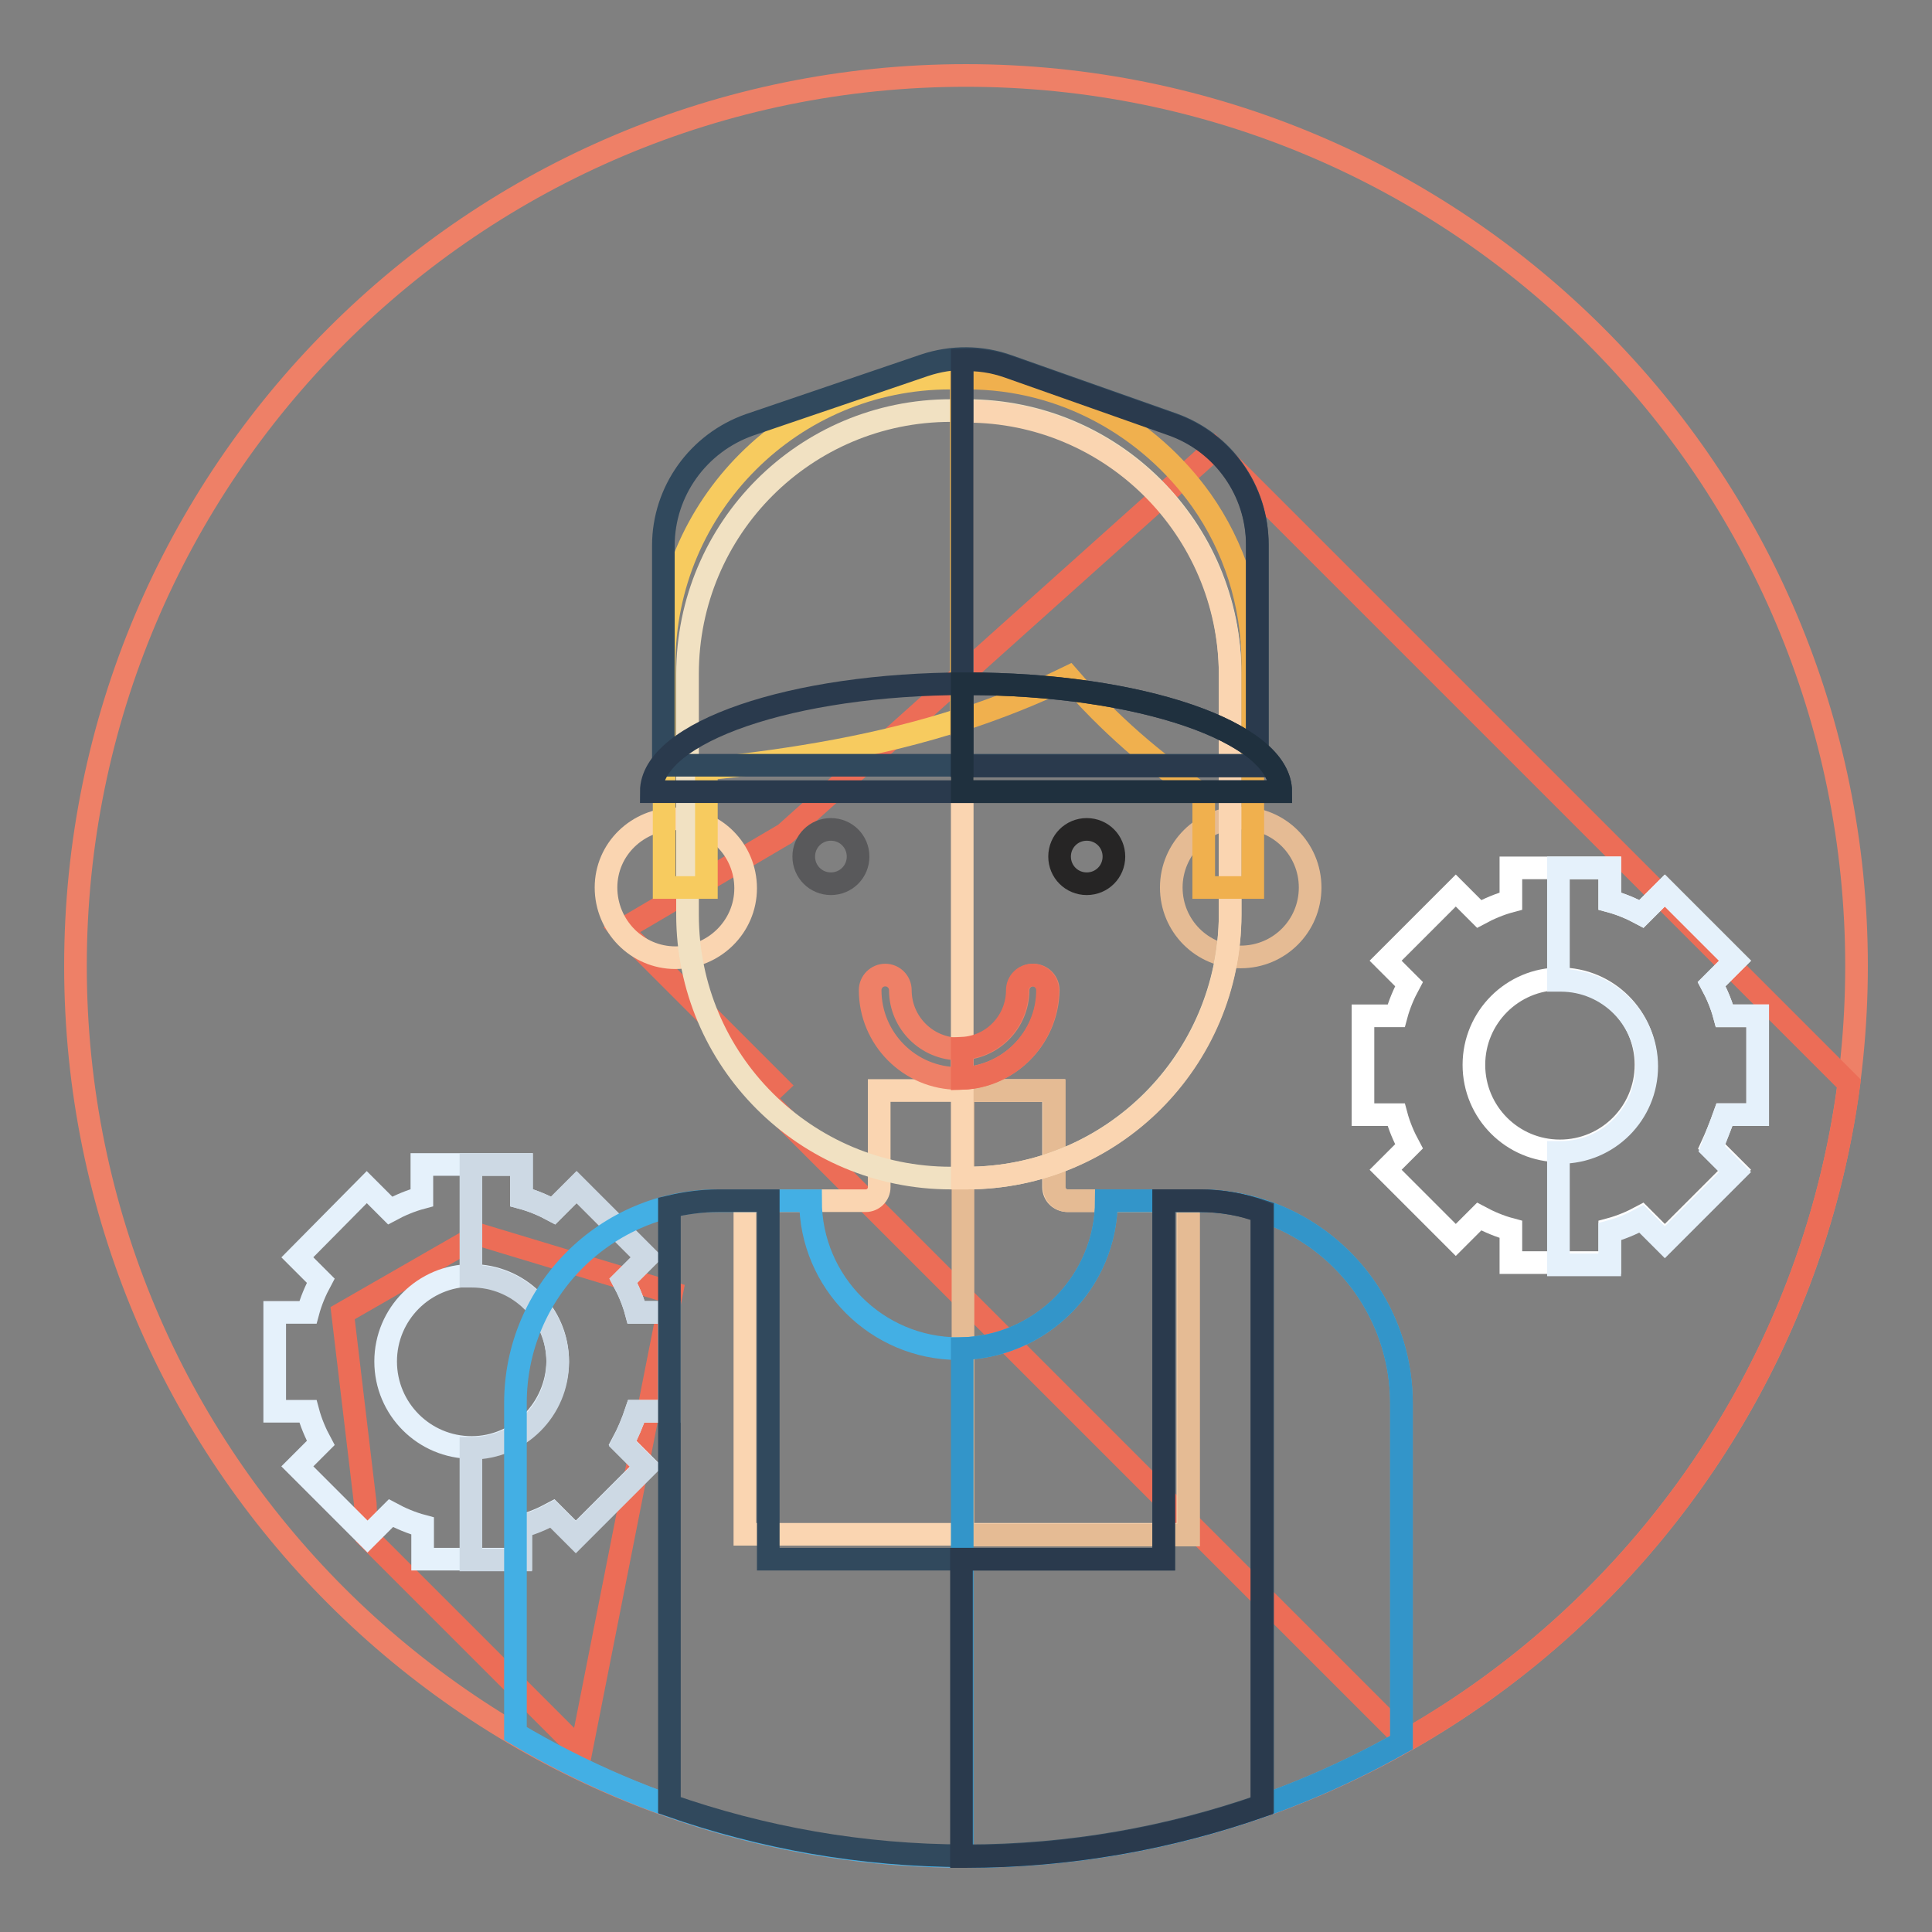 <?xml version="1.0" encoding="utf-8"?>
<!-- Svg Vector Icons : http://www.onlinewebfonts.com/icon -->
<!DOCTYPE svg PUBLIC "-//W3C//DTD SVG 1.1//EN" "http://www.w3.org/Graphics/SVG/1.1/DTD/svg11.dtd">
<svg version="1.1" xmlns="http://www.w3.org/2000/svg" xmlns:xlink="http://www.w3.org/1999/xlink" x="0px" y="0px" viewBox="0 0 256 256" enable-background="new 0 0 256 256" xml:space="preserve">
<rect x="0" y="0" width="256" height="256" fill="#808080" stroke="none"/>
<g> <path stroke-width="3" fill-opacity="0" stroke="#ee8067"  d="M10,128c0,65.2,52.8,118,118,118c65.2,0,118-52.8,118-118l0,0c0-65.2-52.8-118-118-118 C62.8,10,10,62.8,10,128z"/> <path stroke-width="3" fill-opacity="0" stroke="#ec6d57"  d="M48.6,203.6L77,232l12-60.7l-25.5-7.7l-18.1,10.4l3,25.2L48.6,203.6z M245,143.6l-84.1-84.1l-56.9,51 l-21.6,12.7l20.6,20.6l-1.8,1.7l85.1,85.1C217.6,212.9,240,181,245,143.6L245,143.6z"/> <path stroke-width="3" fill-opacity="0" stroke="#e5f1fb"  d="M84.3,187h4.4v-13.1h-4.4c-0.4-1.5-1-2.9-1.7-4.2l3.1-3.1l-9.3-9.3l-3.1,3.1c-1.3-0.7-2.7-1.3-4.2-1.7v-4.4 H55.9v4.4c-1.5,0.4-2.9,1-4.2,1.7l-3.1-3.1l-9.2,9.3l3.1,3.1c-0.7,1.3-1.3,2.7-1.7,4.2h-4.4V187h4.4c0.4,1.5,1,2.9,1.7,4.2 l-3.1,3.1l9.3,9.3l3.1-3.1c1.3,0.7,2.7,1.3,4.2,1.7v4.4H69v-4.4c1.5-0.4,2.9-1,4.2-1.7l3.1,3.1l9.3-9.3l-3.1-3.1 C83.2,189.9,83.8,188.5,84.3,187z M62.5,191.8c-6.3,0-11.4-5.1-11.4-11.4c0-6.3,5.1-11.4,11.4-11.4s11.4,5.1,11.4,11.4 C73.8,186.7,68.7,191.8,62.5,191.8z"/> <path stroke-width="3" fill-opacity="0" stroke="#cdd9e4"  d="M84.3,187h4.4v-13.1h-4.4c-0.4-1.5-1-2.9-1.7-4.2l3.1-3.1l-9.3-9.3l-3.1,3.1c-1.3-0.7-2.7-1.3-4.2-1.7v-4.4 h-6.7v14.8h0.1c6.3,0,11.4,5.1,11.4,11.4c0,6.3-5.1,11.4-11.4,11.4h-0.1v14.8H69v-4.4c1.5-0.4,2.9-1,4.2-1.7l3.1,3.1l9.3-9.3 l-3.1-3.1C83.2,189.9,83.8,188.5,84.3,187z"/> <path stroke-width="3" fill-opacity="0" stroke="#fad5b1"  d="M139.6,157.3v-12.8h-23.1v12.8c0,1-0.8,1.8-1.8,1.8H98.7v44.2h58.7v-44.2h-15.9 C140.4,159.1,139.6,158.3,139.6,157.3z"/> <path stroke-width="3" fill-opacity="0" stroke="#e5bb94"  d="M157.4,159.1h-15.9c-1,0-1.8-0.8-1.8-1.8v-12.8h-12.1v58.9h29.9V159.1z"/> <path stroke-width="3" fill-opacity="0" stroke="#fad5b1"  d="M80.3,117.6c0,5.1,4.1,9.3,9.2,9.3c5.1,0,9.3-4.1,9.3-9.2c0,0,0,0,0,0c0-5.1-4.1-9.2-9.2-9.2 S80.3,112.5,80.3,117.6z"/> <path stroke-width="3" fill-opacity="0" stroke="#e5bb94"  d="M155.2,117.6c0,5.1,4.1,9.2,9.2,9.2c5.1,0,9.2-4.1,9.2-9.2c0-5.1-4.1-9.2-9.2-9.2 C159.4,108.3,155.2,112.5,155.2,117.6z"/> <path stroke-width="3" fill-opacity="0" stroke="#f1e1c2"  d="M128.1,156.1H126c-19.3,0-34.9-15.6-34.9-34.9V89.3c0-19.3,15.6-34.9,34.9-34.9h2.1 c19.3,0,34.9,15.6,34.9,34.9v31.9C162.9,140.5,147.3,156.1,128.1,156.1z"/> <path stroke-width="3" fill-opacity="0" stroke="#fad5b1"  d="M128.1,54.5h-0.6v101.6h0.6c19.3,0,34.9-15.6,34.9-34.9V89.3C162.9,70.1,147.3,54.5,128.1,54.5z"/> <path stroke-width="3" fill-opacity="0" stroke="#f7cb5f"  d="M125.9,50.1C105,50.1,88,67,88,88v29.6h5.6v-15.7c11.6-1.2,23-3.1,33.8-6.6V50.1H125.9z"/> <path stroke-width="3" fill-opacity="0" stroke="#f0b04e"  d="M159.2,66.3c-6.9-9.7-18.2-16.2-31-16.2h-0.8v45.3c4.9-1.6,9.7-3.5,14.2-5.7c5.2,6,11.3,11.4,17.9,15.7 v12.2h6.5V87.9C166,79.9,163.5,72.4,159.2,66.3L159.2,66.3z"/> <path stroke-width="3" fill-opacity="0" stroke="#59595b"  d="M106.5,113.5c0,2,1.6,3.6,3.6,3.6c2,0,3.6-1.6,3.6-3.6c0-2-1.6-3.6-3.6-3.6 C108.1,109.9,106.5,111.5,106.5,113.5L106.5,113.5z"/> <path stroke-width="3" fill-opacity="0" stroke="#262525"  d="M140.4,113.5c0,2,1.6,3.6,3.6,3.6s3.6-1.6,3.6-3.6c0-2-1.6-3.6-3.6-3.6S140.4,111.5,140.4,113.5 L140.4,113.5z"/> <path stroke-width="3" fill-opacity="0" stroke="#ee8067"  d="M127,142.9c-6.5,0-11.7-5.3-11.7-11.7c0-1.1,0.9-2,2-2c1.1,0,2,0.9,2,2c0,4.3,3.5,7.8,7.8,7.8 c4.3,0,7.8-3.5,7.8-7.8c0-1.1,0.9-2,2-2c1.1,0,2,0.9,2,2C138.8,137.7,133.5,142.9,127,142.9z"/> <path stroke-width="3" fill-opacity="0" stroke="#ec6d57"  d="M138.8,131.2c0-1.1-0.9-2-2-2c-1.1,0-2,0.9-2,2c0,4.1-3.2,7.5-7.3,7.7v4 C133.7,142.7,138.8,137.5,138.8,131.2z"/> <path stroke-width="3" fill-opacity="0" stroke="#31495d"  d="M166.6,101.4H87.9V72.3c0-7.2,4.6-13.6,11.4-16l23.2-7.9c3.6-1.2,7.5-1.2,11.1,0.1l21.8,7.7 c6.7,2.4,11.2,8.7,11.2,15.9V101.4z"/> <path stroke-width="3" fill-opacity="0" stroke="#2a3a4d"  d="M166.6,72.2c0-7.1-4.5-13.5-11.2-15.9l-21.8-7.7c-2-0.7-4-1-6.1-0.9v53.8h39.1L166.6,72.2z"/> <path stroke-width="3" fill-opacity="0" stroke="#2a3a4d"  d="M86.3,104.9c0-7.9,18.7-14.3,41.7-14.3c23,0,41.7,6.4,41.7,14.3H86.3z"/> <path stroke-width="3" fill-opacity="0" stroke="#1f303e"  d="M128,90.6h-0.5v14.3h42.2C169.7,97,151.1,90.6,128,90.6z"/> <path stroke-width="3" fill-opacity="0" stroke="#43afe4"  d="M158.9,159.1h-12.3c0,10.8-8.8,19.6-19.6,19.6s-19.6-8.8-19.6-19.6H95.1c-14.8,0-26.8,12-26.8,26.8v43.8 C85.8,240.1,106.2,246,128,246c21,0,40.7-5.5,57.7-15.1V186C185.7,171.1,173.7,159.1,158.9,159.1L158.9,159.1z"/> <path stroke-width="3" fill-opacity="0" stroke="#3395c9"  d="M158.9,159.1h-12.3c0,10.6-8.5,19.3-19.1,19.6V246h0.5c21,0,40.7-5.5,57.7-15.1V186 C185.7,171.1,173.7,159.1,158.9,159.1L158.9,159.1z"/> <path stroke-width="3" fill-opacity="0" stroke="#31495d"  d="M101.8,159.1h-6.6c-2.2,0-4.4,0.3-6.5,0.8v79.3c12.3,4.3,25.5,6.7,39.3,6.7c13.8,0,27-2.4,39.3-6.7v-78.7 c-2.7-0.9-5.5-1.4-8.4-1.4h-4.7v47.5h-52.4L101.8,159.1L101.8,159.1z"/> <path stroke-width="3" fill-opacity="0" stroke="#2a3a4d"  d="M158.9,159.1h-4.7v47.5h-26.8V246h0.5c13.8,0,27-2.4,39.3-6.7v-78.7C164.7,159.6,161.9,159.1,158.9,159.1 L158.9,159.1z"/> <path stroke-width="3" fill-opacity="0" stroke="#ffffff"  d="M228.5,147.7h4.4v-13.1h-4.4c-0.4-1.5-1-2.9-1.7-4.2l3.1-3.1l-9.3-9.3l-3.1,3.1c-1.3-0.7-2.7-1.3-4.2-1.7 v-4.4h-13.1v4.4c-1.5,0.4-2.9,1-4.2,1.7l-3.1-3.1l-9.3,9.3l3.1,3.1c-0.7,1.3-1.3,2.7-1.7,4.2h-4.4v13.1h4.4c0.4,1.5,1,2.9,1.7,4.2 l-3.1,3.1l9.3,9.3l3.1-3.1c1.3,0.7,2.7,1.3,4.2,1.7v4.4h13.1v-4.4c1.5-0.4,2.9-1,4.2-1.7l3.1,3.1l9.3-9.3l-3.1-3.1 C227.4,150.6,228,149.1,228.5,147.7L228.5,147.7z M206.7,152.5c-6.3,0-11.4-5.1-11.4-11.4c0-6.3,5.1-11.4,11.4-11.4 c6.3,0,11.4,5.1,11.4,11.4C218.1,147.4,213,152.5,206.7,152.5z"/> <path stroke-width="3" fill-opacity="0" stroke="#e5f1fb"  d="M228.5,147.7h4.4v-13.1h-4.4c-0.4-1.5-1-2.9-1.7-4.2l3.1-3.1l-9.3-9.3l-3.1,3.1c-1.3-0.7-2.7-1.3-4.2-1.7 v-4.4h-6.8v14.9c0.1,0,0.2,0,0.3,0c6.3,0,11.4,5.1,11.4,11.4c0,6.3-5.1,11.4-11.4,11.4c-0.1,0-0.2,0-0.3,0v14.9h6.8v-4.4 c1.5-0.4,2.9-1,4.2-1.7l3.1,3.1l9.3-9.3l-3.1-3.1C227.4,150.6,228,149.1,228.5,147.7z"/></g>
</svg>